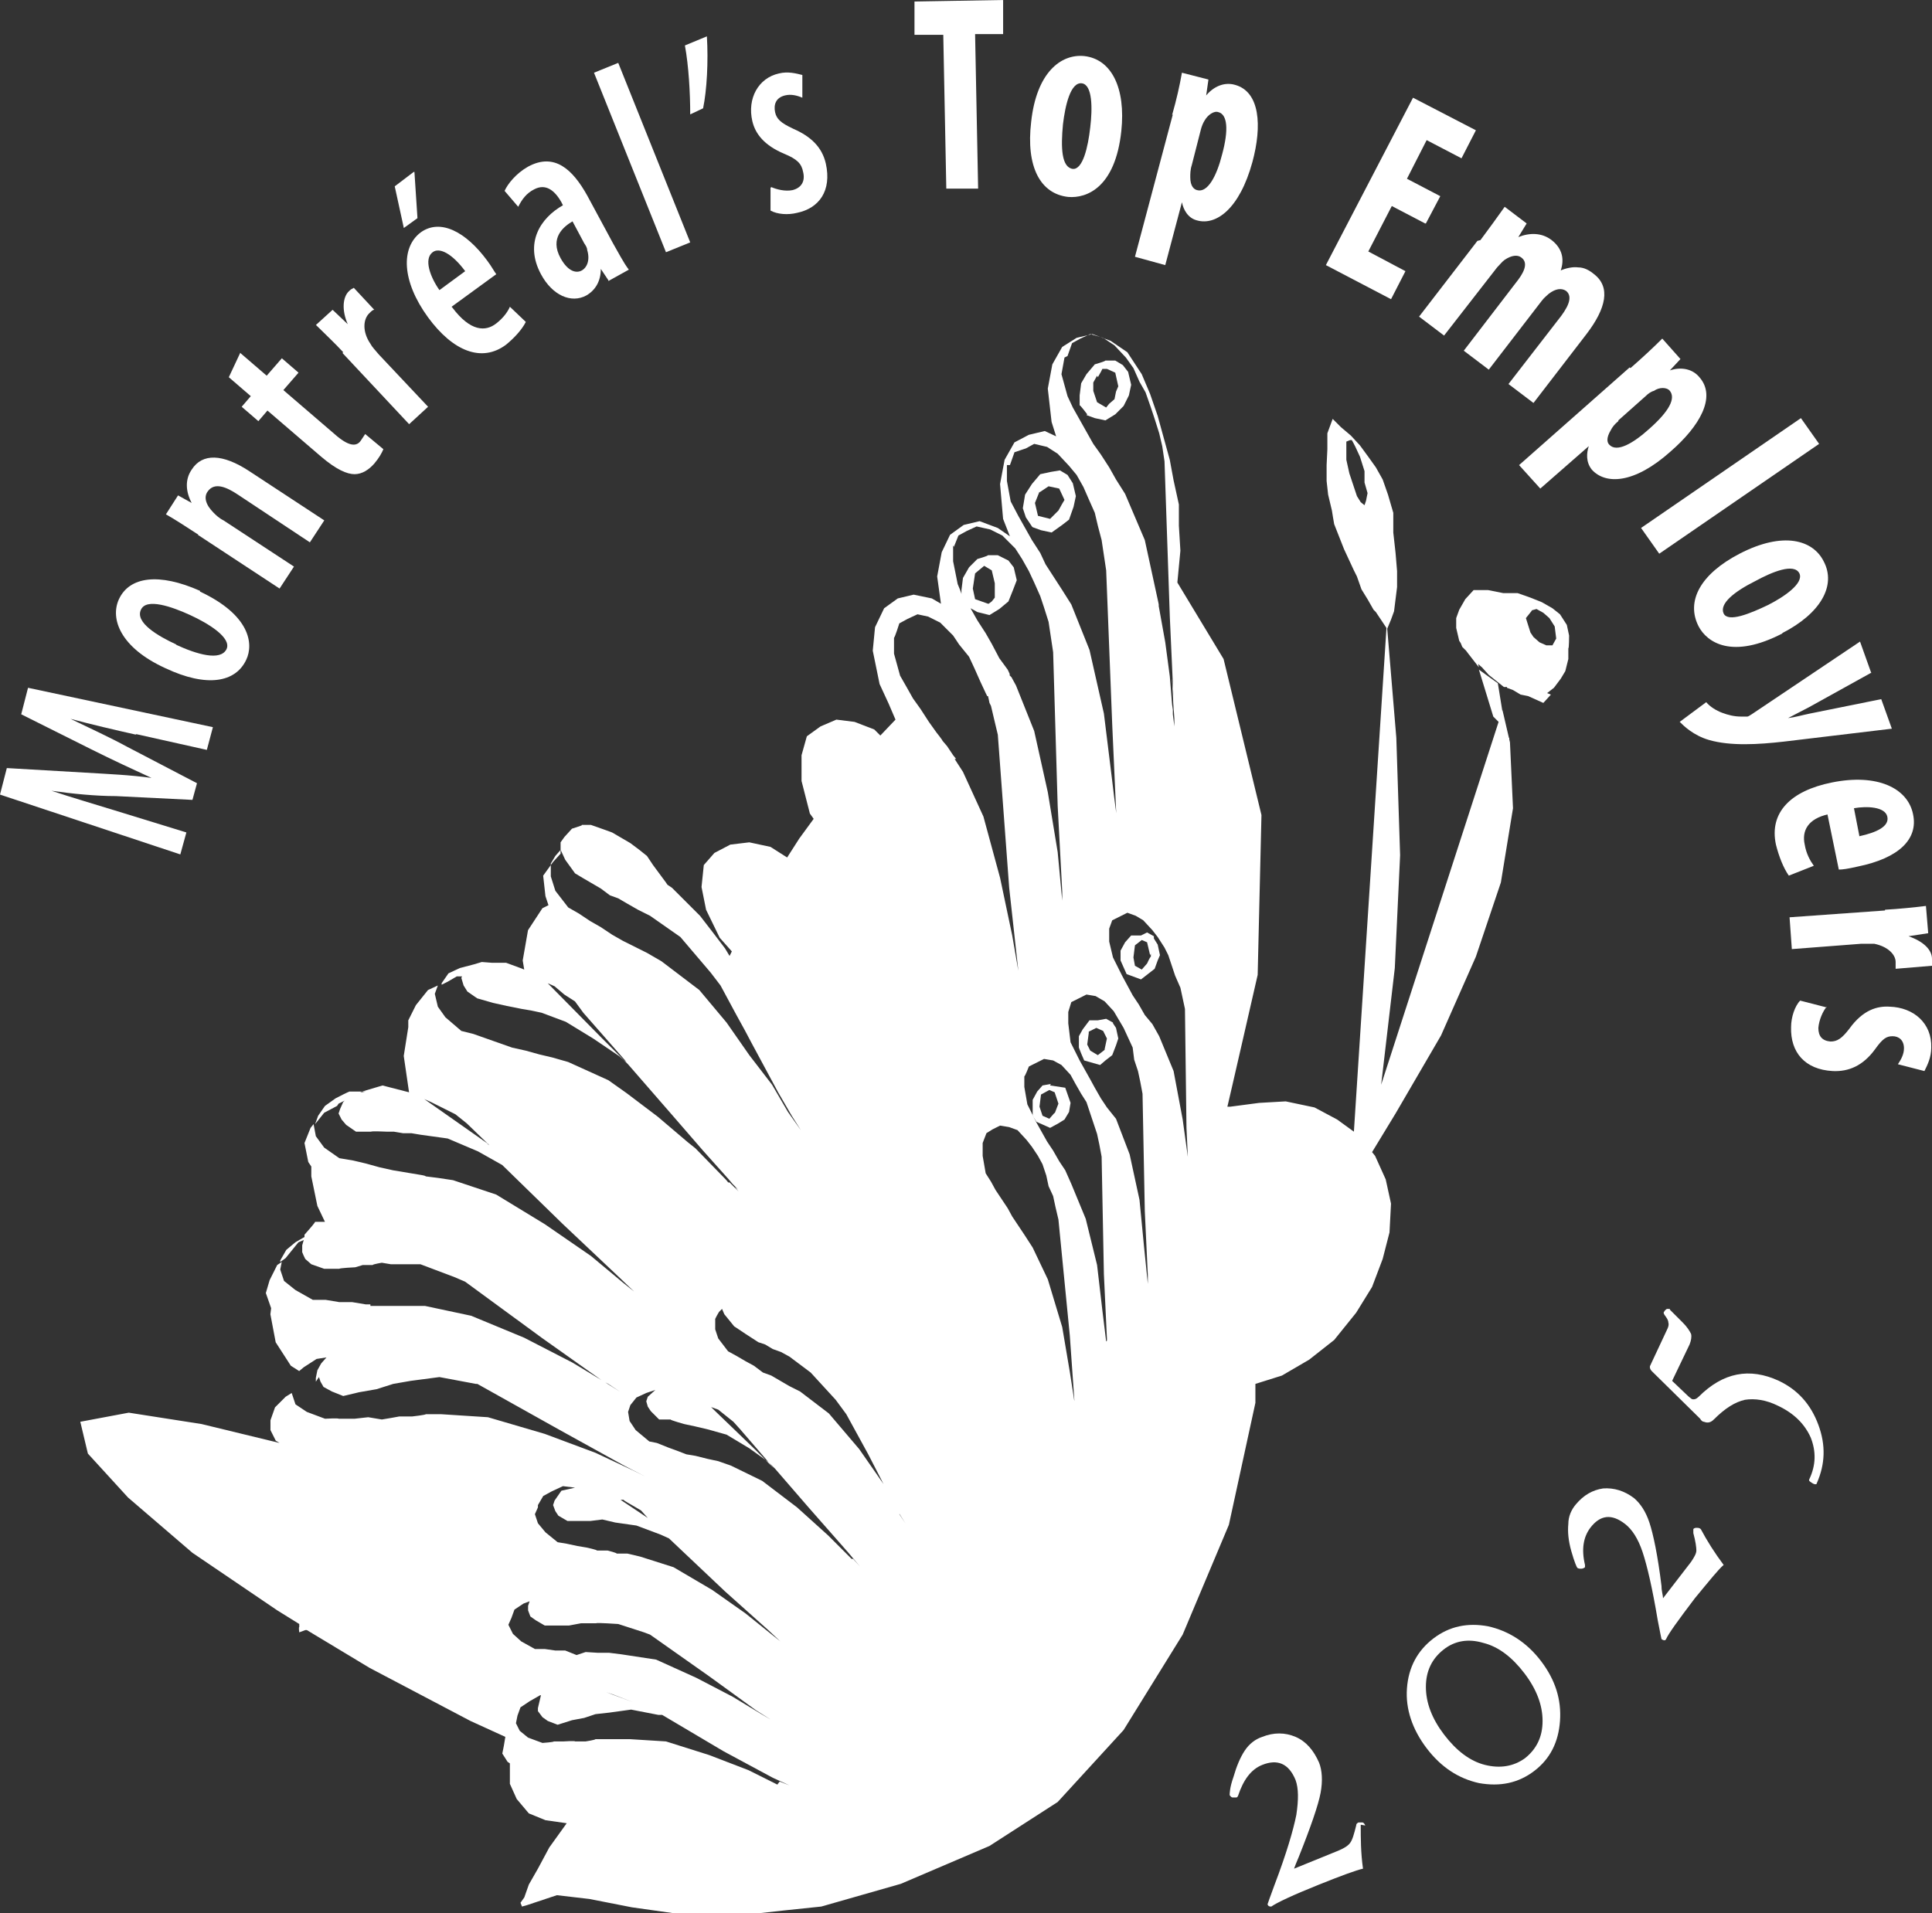 <?xml version="1.0" encoding="UTF-8"?>
<svg xmlns="http://www.w3.org/2000/svg" version="1.1" viewBox="0 0 255 252.6">
  <rect x="0" y="0" width="255" height="252.6" fill="#333333" stroke="none"/>
  <defs>
    <style>
      .cls-1 {
        fill: #fff;
      }
    </style>
  </defs>
  <!-- Generator: Adobe Illustrator 28.7.0, SVG Export Plug-In . SVG Version: 1.2.0 Build 136)  -->
  <g>
    <g id="Layer_1">
      <g id="surface1">
        <path class="cls-1" d="M18,97c-2.7-.6-6.1-1.4-8.7-2.1h0c2.5,1.2,5.3,2.5,7.5,3.7l9.2,4.8-.6,2.2-10.1-.5c-2.6,0-5.7-.3-8.5-.7h0c2.7.9,5.8,1.8,8.7,2.7l9.1,2.8-.8,2.9L0,104.9l.9-3.5,10.3.6c3.3.2,5.9.3,8.8.7h0c-2.6-1.2-5-2.3-8-3.8l-9.2-4.6.9-3.5,24.4,5.2-.8,3-9.4-2.1"/>
        <path class="cls-1" d="M23.2,85.1c2.8,1.3,5.9,2.2,6.7.6.7-1.5-2.4-3.4-4.8-4.5-2.4-1.1-5.8-2.3-6.5-.7-.8,1.7,2.3,3.5,4.7,4.6ZM26.4,78.1c6.6,3.1,7.1,6.9,6.1,9-1.4,3-5.2,3.7-10.7,1.1-5.9-2.7-7.3-6.5-6.1-9.1,1.4-3,5.3-3.5,10.7-1.1"/>
        <path class="cls-1" d="M26.2,70.6c-1.7-1.1-2.9-1.9-4.3-2.7l1.6-2.5,1.8,1h0c-.8-1.5-.9-3.1,0-4.4,1.4-2.2,4.1-2.1,7.6.2l9.9,6.5-1.9,2.9-9.5-6.3c-1.5-1-3.1-1.7-4-.4-.5.7-.3,1.7.8,2.8.3.3.7.7,1.3,1l9.3,6.1-1.9,2.9-10.8-7.1"/>
        <path class="cls-1" d="M31.6,46.5l3.6,3.1,2-2.3,2.2,1.9-2,2.3,7.1,6.1c1.7,1.4,2.6,1.3,3.1.6.2-.3.4-.6.6-.9l2.4,2c-.2.5-.6,1.2-1.2,1.9-.7.8-1.6,1.4-2.6,1.4s-2.4-.6-4.4-2.3l-7.1-6.1-1.2,1.4-2.2-1.9,1.2-1.4-2.9-2.5,1.5-3.2"/>
        <path class="cls-1" d="M45.3,46.5c-1.1-1.2-2.5-2.5-3.6-3.6l2.2-2,2,1.9h0c-.8-1.8-.7-3.6.2-4.4.2-.2.4-.3.6-.4l2.7,2.9c-.2,0-.4.2-.6.4-.9.8-1,2.5.1,4.1.2.4.6.8,1.1,1.4l6.5,6.9-2.5,2.3-8.8-9.4"/>
        <path class="cls-1" d="M61.4,35.8c-1.7-2.3-3.4-3.2-4.3-2.5-1.2.9-.3,3.3.9,5l3.4-2.5ZM59.7,40.6c2.4,3.2,4.4,3.2,5.8,2.1.9-.7,1.5-1.5,1.8-2.2l2.1,2c-.5,1-1.5,2.1-2.6,3-3.2,2.4-7,.9-10.3-3.6-3.5-4.8-3.6-9.2-1-11.2,2.6-1.9,6-.1,8.8,3.7.6.8.9,1.4,1.2,1.8l-5.9,4.3ZM54.7,22.7l.4,6.1-1.8,1.3-1.2-5.5,2.5-1.9"/>
        <path class="cls-1" d="M75.6,29.2c-1.2.7-3.1,2.2-1.6,4.9,1,1.8,2.1,2,2.8,1.6.7-.4,1.1-1.4.7-2.7,0-.3-.2-.6-.4-.9l-1.6-3ZM80.3,37l-1-1.5h0c0,1.6-.7,2.8-1.9,3.5-2,1.1-4.5,0-6-2.8-2.2-4.1-.1-7.4,2.9-9.1l-.2-.4c-.9-1.6-2.1-2.5-3.6-1.7-1,.5-1.6,1.3-2.1,2.3l-1.8-2.1c.4-.9,1.5-2.3,3.1-3.2,3.5-1.9,5.9.4,7.8,3.8l3.4,6.3c.7,1.2,1.4,2.6,2.1,3.5l-2.7,1.5"/>
        <path class="cls-1" d="M78.4,9.6l3.2-1.3,9.5,23.7-3.2,1.3-9.5-23.7"/>
        <path class="cls-1" d="M93.3,4.8c.2,3.3,0,7.1-.5,9.5l-1.7.8c0-2.8-.2-6.4-.7-9.1l2.9-1.2"/>
        <path class="cls-1" d="M101.8,24.7c.7.3,1.8.6,2.8.4,1.2-.3,1.7-1.2,1.4-2.4-.2-1.1-.8-1.7-2.5-2.4-2.6-1.1-3.8-2.6-4.2-4.3-.7-3,.8-5.7,3.5-6.3,1.2-.3,2.3,0,3.1.2v3c-.7-.3-1.5-.5-2.3-.3-1.2.3-1.5,1.2-1.3,2.2.2.9.7,1.4,2.4,2.2,2.3,1,3.8,2.4,4.3,4.6.8,3.6-.9,5.9-3.8,6.5-1.2.3-2.6.2-3.5-.3v-3"/>
        <path class="cls-1" d="M124.5,4.6h-3.8c0,0,0-4.4,0-4.4L132.4,0v4.5c0,0-3.7,0-3.7,0l.4,20.4h-4.2c0,0-.4-20.3-.4-20.3"/>
        <path class="cls-1" d="M140.3,16.4c-.3,3.1-.2,5.7,1.3,5.9,1.3.1,2-2.8,2.3-5.5.3-2.5.3-5.6-1.1-5.8-1.5-.2-2.2,2.9-2.5,5.4ZM148,17.3c-.8,7.5-4.6,8.9-7,8.7-3.7-.4-5.6-4-4.9-9.9.7-6.5,3.9-9,7-8.7,3.6.4,5.5,4.2,4.9,9.9"/>
        <path class="cls-1" d="M157.3,21.8c-.2.6-.2,1.2-.2,1.6,0,1.2.5,1.6.9,1.7,1.4.4,2.6-1.9,3.3-4.7.9-3.3.7-5.3-.5-5.6-.6-.2-1.4.4-1.8,1.1-.2.3-.4.8-.5,1.2l-1.2,4.7ZM154.7,15.2c.6-2.1,1-3.9,1.3-5.6l3.5.9-.3,2.1h0c1-1.2,2.4-1.8,3.8-1.4,3.3.9,3.6,5.4,2.3,10.2-1.7,6.2-4.8,8.4-7.3,7.7-1.2-.3-1.8-1.4-2-2.4h0s-2.2,8.3-2.2,8.3l-4-1.1,5-18.8"/>
        <path class="cls-1" d="M188.1,29.5l-4.4-2.3-3.1,6,4.9,2.6-1.9,3.7-8.6-4.5,11.5-22.1,8.3,4.3-1.9,3.7-4.6-2.4-2.6,5.1,4.4,2.3-1.9,3.6"/>
        <path class="cls-1" d="M195.4,31.7c1.2-1.6,2.2-3,3.2-4.4l2.9,2.2-1.1,1.8h0c1.5-.6,3.1-.6,4.4.4,1.4,1.1,1.7,2.5,1.2,4h0c.7-.3,1.6-.5,2.3-.4.8,0,1.5.4,2.1.9,2.2,1.7,1.6,4.5-1,7.9l-7,9.1-3.3-2.5,6.5-8.4c1.3-1.6,2.1-3.1,1.1-3.9-.6-.4-1.4-.3-2.3.4-.2.2-.6.5-.9.9l-7,9.1-3.3-2.5,6.9-9c.8-1,1.8-2.5.7-3.3-.5-.4-1.3-.3-2.2.3-.3.2-.6.6-1,1l-7,9-3.3-2.5,7.7-10"/>
        <path class="cls-1" d="M213.6,55.6c-.5.4-.8.8-1,1.2-.6,1-.5,1.6-.2,1.9,1,1.1,3.2-.2,5.3-2.1,2.6-2.3,3.5-4,2.7-5-.4-.5-1.4-.5-2.1,0-.4.1-.8.4-1.1.7l-3.6,3.2ZM215.2,48.6c1.6-1.4,3-2.7,4.2-3.9l2.4,2.7-1.4,1.5h0c1.5-.5,3-.2,3.9.9,2.3,2.6,0,6.5-3.8,9.8-4.8,4.3-8.6,4.4-10.4,2.4-.8-1-.7-2.2-.4-3.1h0s-6.4,5.6-6.4,5.6l-2.8-3.1,14.6-12.9"/>
        <path class="cls-1" d="M237.7,55.2l2.4,3.4-21.1,14.5-2.4-3.4,21.1-14.5"/>
        <path class="cls-1" d="M231.7,76.7c-2.8,1.4-4.8,3-4.2,4.3.6,1.2,3.5,0,5.8-1.1,2.2-1.1,4.8-2.9,4.2-4.2-.7-1.4-3.6-.2-5.8,1ZM235.3,83.6c-6.7,3.5-10,1.2-11.1-.9-1.7-3.3.2-6.9,5.4-9.6,5.8-3,9.7-1.8,11.1,1,1.7,3.2-.4,6.9-5.5,9.5"/>
        <path class="cls-1" d="M247,88.8l-8.3,4.6c-1,.5-1.9,1-2.7,1.4h0c.9-.1,1.9-.4,2.9-.6l9.4-1.9,1.4,3.9-14.2,1.7c-3.5.4-7.1.6-9.9-.2-2.1-.6-3.4-1.9-3.9-2.4l3.5-2.6c.5.6,1.3,1.1,2.1,1.4.8.3,1.6.5,2.5.5.4,0,.6,0,.8,0,.2,0,.4-.2.6-.3l14.3-9.6,1.5,4.2"/>
        <path class="cls-1" d="M245.4,110.4c2.3-.5,4-1.3,3.7-2.6-.3-1.3-2.7-1.4-4.4-1.1l.7,3.6ZM241.3,107.5c-2.7.6-3.5,2.2-3.1,4,.2,1.2.7,2.1,1.2,2.8l-3.3,1.3c-.7-1-1.3-2.5-1.7-4.1-.9-4.2,1.9-7.1,7.4-8.2,5.9-1.2,10,.7,10.7,4.2.7,3.3-1.9,5.8-7.3,6.9-1.3.3-2,.4-2.5.4l-1.5-7.3"/>
        <path class="cls-1" d="M248.8,120.1c1.8-.1,3.8-.3,5.4-.5l.3,3.6-2.6.4h0c2,.7,3.1,1.8,3.1,3,0,.4,0,.6,0,.9l-4.8.4c0-.3,0-.6,0-.9,0-.9-.9-2-2.8-2.4-.4,0-1,0-1.8,0l-9.1.7-.3-4.2,12.6-.9"/>
        <path class="cls-1" d="M241.1,132.9c-.5.6-1,1.7-1.1,2.8,0,1.1.5,1.7,1.6,1.8.9,0,1.5-.4,2.5-1.7,1.8-2.5,3.7-3,5.3-2.9,3.2.1,5.6,2.2,5.5,5.4,0,1.3-.5,2.3-.9,3.1l-3.5-.9c.4-.6.8-1.3.8-2.1,0-1.1-.7-1.6-1.5-1.6-.8,0-1.3.3-2.3,1.7-1.6,2.2-3.5,3-5.6,2.9-3.7-.2-5.6-2.5-5.5-5.8,0-1.3.5-2.8,1.2-3.5l3.5.9"/>
        <path class="cls-1" d="M157.4,158.5l-.5-4.9-.8-5.8-1.2-6.4-1.9-4.6-.9-1.6-1-1.2-.8-1.4-.8-1.2-1.4-2.6-1.2-2.4-.5-2.1v-1.7s.4-1.1.4-1.1l1-.5,1-.5,1.1.4,1,.6,1.2,1.3.7.9.9,1.4.5,1,.5,1.5.4,1.2.7,1.6.3,1.4.3,1.4.2,15.7.4,8.5v2.6c0,0,0-1.5,0-1.5ZM151.5,169.5l-.5-4.9-.6-6.2-1.3-6-1.8-4.7-1.2-1.5-.8-1.2-.8-1.4-.6-1.1-1.4-2.5-1.2-2.4-.3-2.5v-1.5c0,0,.4-1.3.4-1.3l1-.5,1-.5,1.2.2,1.2.7,1.2,1.3,1.3,2.2,1.2,2.6.2,1.6.5,1.5.3,1.4.3,1.6.3,15.5.4,8.5v2.6c0,0,0-1.5,0-1.5ZM146,177.1l-.5-4.1-.7-6-1.5-6.1-1.9-4.6-.8-1.8-.8-1.2-.8-1.4-.8-1.2-1.4-2.5-1.2-2.4-.4-2.3v-1.4c.1,0,.6-1.3.6-1.3l1-.5,1-.5,1.2.2,1.1.6,1.2,1.3.6,1.1.8,1.4.7,1.1.5,1.5.4,1.2.5,1.5.3,1.4.3,1.6.3,15.5.4,8.5v.3s0,.6,0,.6v1.5c0,0,0-2.1,0-2.1ZM141.9,185.6l-.7-4.5-1-5.9-1.9-6.3-2-4.2-1.1-1.7-.8-1.2-.8-1.2-.6-1.1-.8-1.2-.8-1.2-.6-1.1-.7-1.1-.4-2.3v-1.7s.5-1.3.5-1.3l.8-.5,1-.5,1.2.2,1.1.4,1.2,1.3.7.9.8,1.2.6,1.1.5,1.5.3,1.4.6,1.3.3,1.4.4,1.7,1.5,15.3.6,8.5v.6s0,.3,0,.3v1.5c0,0,0-1.8,0-1.8ZM126.2,100.2l-.4-.5-.8-1.2-.6-.7h0c0-.1-.8-1.1-.8-1.1l-1-1.4-1.1-1.7-1-1.4-.9-1.6-.8-1.4-.8-2.9v-2.1c.1,0,.7-1.9.7-1.9l1.1-.6,1.3-.6,1.4.3,1.6.8,1.7,1.7.8,1.2,1.3,1.6.7,1.5.8,1.8.7,1.5.2.4h.1c0-.1.2.9.2.9l.2.4.4,1.7.5,2.1,1.5,20.2,1.2,10.9v.6c0,0,.2,1,.2,1l.2,1.8-.3-2.8-.9-5.2-1.6-7.6-2.2-8.1-2.7-5.9-1.1-1.7ZM119,199.8l-2.4-3.9-3.2-4.6-4-4.7-3.8-2.9-1.4-.7-1.2-.7-1.2-.7-1.1-.4-1.2-.9-1.1-.6-1.2-.7-1.1-.6-1.3-1.7-.4-1.2v-1.3c-.1,0,.5-1,.5-1l.4-.4.3.7,1.3,1.6,1.5,1,1.7,1.1.9.3,1,.6,1.1.4,1.1.6,2.8,2.1,3.3,3.6,1.4,1.9,2.9,5.3,3.7,7.2,1.2,1.9-.8-1.2ZM93.7,185.7l1.1.4,1,.8,1,.8.9,1,4.4,5.1-2.4-2.4-5.5-5.3-.4-.4ZM112.4,205.8l-3.1-3.1-4.1-3.7-4.6-3.5-4.1-2-1.7-.6-1.4-.3-1.6-.4-1.2-.2-1.3-.5-1.1-.4-1.5-.6-1-.2-1.8-1.5-.8-1.2-.2-1.2.3-.9.8-1,1.3-.6,1.2-.4-1,.9-.2.6.2.7.4.6,1.1,1.1h1.5c0,.1,1.8.6,1.8.6l1.4.3,1.7.4,2.5.7,3,1.8,2.5,1.8.9.9,4.5,5.2,5.1,5.8,1.6,1.9-.9-1ZM102.6,235.6l-3.8-1.9-5.2-2-5.7-1.8-4.8-.3h-1.7s-1.5,0-1.5,0h-1.3c0,.1-1.3.3-1.3.3h-1.4c0-.1-1.5,0-1.5,0h-1.3c0,.1-1.5.2-1.5.2l-1.9-.7-1.1-.9-.5-1,.2-1,.4-1.1,1.2-.8,1.4-.8h.4c0,0-.3,0-.3,0l-.4,1.7v.4s.6.8.6.8l.7.5,1.3.5,1.9-.6,1.6-.3,1.5-.5,1.8-.2,2.9-.4,3.6.7h.5c0,0,8.1,4.8,8.1,4.8l6.5,3.5,2.2,1-1.3-.5ZM83.5,224.7l-3.5-1.3.9.3,1.3.5,1.3.5h0ZM67.6,215.5l-.5-1,.4-.9.4-1.1,1.2-.8.8-.3-.2.6v.6s.3.8.3.8l.7.5,1.2.7h1.5c0,0,1.7,0,1.7,0l1.6-.3h2c0-.1,2.9.1,2.9.1l3.4,1.1.8.3,7.8,5.5,6.2,4.5,1.9,1.2-1.2-.7-3.8-2.3-4.8-2.5-5.3-2.4-4.6-.7-1.6-.2h-1.5c0,0-1.6-.1-1.6-.1l-1.2.4-1.5-.6h-1.3c0,0-1.4-.2-1.4-.2h-1.3c0,0-1.8-1-1.8-1l-1.1-1ZM71,198.7l.7-1.2,1.1-.6,1.5-.7,1.6.2-1.8.4-.9,1.3-.2.6.3.8.4.6,1.2.7h1.5c0,0,1.5,0,1.5,0l1.6-.2,1.7.4,2.8.4,3.2,1.2,1.1.5,7.4,7,5.7,5.1,1.6,1.5-1-.8-3.6-2.9-4.4-3.1-5.1-3-4.4-1.4-1.7-.4h-1.4c0-.1-1.2-.4-1.2-.4h-1.4c0-.1-1.4-.4-1.4-.4l-1.2-.2-1.4-.3-1.2-.2-1.6-1.3-1-1.2-.4-1.2.4-.9ZM77.5,196.2h-1.5c0,0,1.3,0,1.3,0h.2ZM83.4,198.7l1.2.7.9,1-3.6-2.4h.4c0,.1,1.1.7,1.1.7ZM95.8,135h.1s-3.6-4.3-3.6-4.3l-5-3.8-1.9-1.1-1.6-.8-1.6-.8-1.4-.8-1.5-1-1.4-.8-1.5-1-1.4-.8-1.7-2.2-.6-1.9v-1.7l.6-1,.7-.8h0s.6,1.3.6,1.3l1.3,1.8,1,.6,1.2.7,1.2.7,1.2.9,1.1.4,1.2.7,1.4.8,1.6.8,4,2.8,4,4.7,1.3,1.7,2.1,3.9h0s1.1,2,1.1,2l.9,1.7,3.5,6.5,1.8,3.1,1.2,1.9h0s.2.3.2.3l-.2-.3h0s-1.7-2.4-1.7-2.4l-2.1-3.6-3-3.9-3-4.3ZM130.4,79.7l-1.7-.6-.3-1.4.3-2,1.2-1,1,.6.4,1.7v.9c0,0,0,1,0,1l-.4.5-.4.3h-.2ZM125.9,72.2l.6-1.5,1.1-.6,1.3-.6,1.8.4,1.6.8,1.7,1.7.9,1.4.9,1.6.7,1.5.8,1.8.5,1.5.6,1.9.3,2,.3,2,.6,20.3.6,11.3v3.2c0,0,0-2,0-2l-.6-6.4-1.3-7.9-1.8-8.1-2.4-6-.6-1.1-.3-.3h.1c0-.1-.3-.7-.3-.7l-1.1-1.5-1-1.9-.8-1.4-1.1-1.7-.9-1.6.9.5,1.6.4,1.3-.8,1.2-1,.6-1.5.5-1.3-.4-1.7-.7-.9-1.4-.7h-1.3c0,.1-1.4.5-1.4.5l-1.1,1.1-.8,1.4-.2,1.6v.6c.1,0-.5-1.4-.5-1.4l-.6-3v-2.1ZM133.3,61.4l.6-1.7,1.5-.5,1.1-.6,1.7.4,1.4.9,1.5,1.6,1,1.2.9,1.6.7,1.6.8,1.8.4,1.7.5,1.9.3,2,.3,2,.8,20.4.5,11.1.2,3.5v-2c-.1,0-.8-6-.8-6l-1-8.1-1.9-8.4-2.4-6-1.2-1.9-1.1-1.7-1.1-1.7-.7-1.5-1.1-1.7-.9-1.6-.9-1.6-1-1.9-.5-2.7v-2.1ZM140.9,47l.6-1.7,1.1-.6,1.3-.6,1.7.5,1.5,1,1.5,1.6,1,1.4.8,1.8.8,1.4.7,2,.5,1.5.6,1.9.4,1.7.3,2,.7,20.5.5,11.1v.2s.1,1.1.1,1.1v2.1c0,0-.2-1.6-.2-1.6v-.6s-.1-.7-.1-.7l-.3-3.7-.6-4.5-.9-5v.2c.1,0,0-.4,0-.4l-1.8-8.3-2.6-6.1-1.2-1.9-.9-1.6-1.1-1.7-1-1.4-.9-1.6-.9-1.6-.9-1.6-.7-1.5-.8-2.9.4-2.2ZM64.4,151l-8.4-5.9h0s.9.4.9.4l1.8.9,1.4.7,1.5,1.2,3,2.9-.3-.2ZM180.3,66.1l-.2.6-.5-.4-.5-.8-.5-1.5-.5-1.5-.4-1.8v-1.3c0,0,0-1.1,0-1.1l.5-.2h.2c0-.1.5.9.5.9l.6,1.3.6,1.9v1.5c0,0,.4,1.4.4,1.4l-.2,1ZM42.1,181.8l.2.6.4.7,1.1.6,1.5.6,2.1-.5,2.3-.4,2.2-.7,2.3-.4,3.8-.5,4.8.9h.2s10.9,6.1,10.9,6.1l8.5,4.7,2.7,1.4-1.6-.8-4.9-2.3-6.7-2.5-7.5-2.2-6.2-.4h-2c0,.1-1.8.3-1.8.3h-1.7s-1.1.2-1.1.2l-1.2.2-1.8-.3-1.8.2h-2.1c0-.1-1.8,0-1.8,0l-2.4-.9-1.5-1-.5-1.5-.8.5-1.4,1.4-.6,1.7v1.3c0,0,.7,1.4.7,1.4l.5.3h0s-10.3-2.5-10.3-2.5l-9.6-1.5-6.4,1.2,1,4.2,5.3,5.8,8.5,7.3,11.2,7.6,2.9,1.8v.4c-.1,0,0,.7,0,.7l.8-.3h.2c0,0,8.3,5,8.3,5l13.3,7,4.6,2.1h0s-.2,1.2-.2,1.2l-.2,1,.7,1.1.3.2h0c0,.1,0,2.7,0,2.7l.9,2,1.6,1.9,2.2.9,2.8.4-2.3,3.2-1.5,2.8-1.2,2.1-.6,1.7-.5.7.2.5.7-.2,1.2-.4,2.7-.9,4.3.5,5.6,1.1,7.1,1h8.1c0-.1,9.8-1.1,9.8-1.1l10.5-3,11.7-5,9-5.8,8.7-9.5,7.8-12.6,6.1-14.5,3.5-16.1v-2.5c0,0,3.5-1.1,3.5-1.1l3.6-2.1,3.3-2.6,2.9-3.6,2.1-3.4,1.4-3.7.9-3.5.2-3.8-.7-3.2-1.4-3.1-.4-.5,3.1-5.1,6-10.3,4.6-10.4,3.3-9.8,1.6-9.8-.4-8.7-1-4.3v.2c0,0-.6-3.7-.6-3.7l-.7-.5-1.8-1.3,1.9,6.2.7.7-15.5,47.9h0c0,0,1.8-15.4,1.8-15.4l.7-14.9-.5-15.5-1.2-14.4.5-1.2.4-1.1.2-1.6.2-1.6v-2.1s-.2-2.4-.2-2.4l-.3-2.7v-2.6c0,0-.7-2.4-.7-2.4l-.7-2-.9-1.6-1-1.4-1.1-1.5-1.2-1.3-1.3-1.1-1.1-1.1-.7,1.9v2.1s-.1,2.1-.1,2.1v2.1s.2,1.8.2,1.8l.5,2.1h0c0,.1.3,1.8.3,1.8l1.3,3.3,1.3,2.8.4.8.6,1.7.8,1.3.8,1.4.3.3h0l1.4,2.1-4.3,66.5-2.2-1.6-3-1.6-3.8-.8-3.5.2-3.8.5h-.4c0,.1,4-17.4,4-17.4l.5-21.1-5-20.6-6.1-10.1.4-4.2-.2-3.3v-2.8s-.7-3.2-.7-3.2l-.5-2.7-.8-2.9-.8-2.9-1-2.9-1.1-2.6-1.9-2.9-2.2-1.5-2.4-.9-2.1.5-1.9,1.2-1.3,2.3-.6,3.2.5,4.4.6,1.9-1.5-.7-2.1.5-1.9,1-1.3,2.3-.6,3.2.4,4.6.9,2.3-1.6-1.1-2.4-.9-2.1.5-1.8,1.3-1.1,2.3-.6,3.2.5,3.6-1.2-.7-2.4-.5-2.1.5-1.8,1.3-1.2,2.5-.3,3.1.9,4.4,1.2,2.6.9,2.1-2,2.1-.8-.8-2.6-1-2.4-.3-2.1.9-1.8,1.3-.7,2.5v3.4s1.1,4.3,1.1,4.3l.5.7-1.9,2.6-1.6,2.5-2.2-1.4-2.8-.6-2.5.3-2.1,1.1-1.4,1.6-.3,2.9.6,3,1.8,3.7,1.6,1.8-.3.6-.6-1-1.6-2.1-1.7-2.2-1.7-1.7-2-2-.6-.4-.2-.3-1.7-2.3-.8-1.2-1-.8-1.2-.9-1.2-.7-1.2-.7-1.1-.4-1.7-.6h-1.2c0,.1-.1.1-.1.1l-1.2.4-1,1.1-.5.7v1.5c0,0-1,1.1-1,1.1l-1.3,1.8.3,2.7.4,1.2-.8.4-1.9,2.9-.7,4,.2,1.2-.5-.2-1.9-.7h-1.9c0,0-1.3-.1-1.3-.1l-1,.3-.8.5.8-.5-1.9.5-1.5.7-.9,1.3v.2c0,0,.8-.4.8-.4l1.2-.7h.7s-.1.2-.1.2l.3,1,.5.8,1.3.9,2.1.6,1.8.4,1,.2,1,.2,1.2.2,1.4.3,3.2,1.2,3.6,2.2,3.4,2.3.7.6-3-3-7.1-7.2h0s.9.4.9.4l1.3,1.1,1.4.9,1.1,1.5,5.7,6.5-.4-.3.6.6,6,6.9,3.9,4.5,3.4,3.8.5.6.7.7-.4-.3.5.6-1.2-1.2h-.2c0-.1-.6-.7-.6-.7l-3.7-3.8-1-.8-4-3.4-4.1-3.1-2.4-1.7-5.3-2.4-2.1-.6-1.7-.4-1.8-.5-1.8-.4-1.7-.6-1.7-.6-1.7-.6-1.6-.4-2.1-1.8-1-1.4-.4-1.7.4-1.1-1.3.6-1.6,2-1,2v.5c0,0,0,.4,0,.4l-.6,3.8.7,4.8-3.5-.9-2.7.8h.5s-1.2.2-1.2.2h.3s.4-.2.4-.2h-1.6c0-.1-1.9.9-1.9.9l-1.4,1-.9,1.3-.4,1.1h0s1.2-1.5,1.2-1.5l1.7-.9.2-.3.8-.4-.2.2-.4.9-.2.6.4.8.6.7,1.3.9h2c0-.1,2.1,0,2.1,0h.9c0,0,1.2.2,1.2.2h1.1s1.2.2,1.2.2l3.6.5,4,1.7,3.2,1.8,8,7.8,7.2,6.8,2.2,2.1-1.5-1.2-4.2-3.5-6.1-4.2-6.4-3.9-5.7-1.9-2-.3-1.6-.2h0c0-.1-.7-.2-.7-.2l-1.8-.3-1.8-.3-1.8-.4-1.8-.5-1.7-.4-1.8-.3-2-1.4-1.1-1.5-.3-1.6-.4.5-.8,2,.5,2.5.4.6v1.3c0,0,.8,3.9.8,3.9l1,2.1h-1.3c0,.1-.7.9-.7.9l-.7.8v.3c0,0,0,0,0,0h0c0,0-1.2.7-1.2.7l-1.2,1-.8,1.4v.2s.7-.5.7-.5l1.7-2.1.7-.3-.2.7v.8c-.1,0,.4,1,.4,1l.8.7,1.7.6h2c0-.1,2.1-.2,2.1-.2l1-.3h1.3c0-.1,1.2-.3,1.2-.3l1.2.2h3.9s4.5,1.7,4.5,1.7l1.4.6,10.1,7.4,7.9,5.6.5.3.4.2,1.5,1-1.9-1.2-4.3-2.6-6.4-3.3-7-2.9-6.1-1.3h-1.9c0,0-1.7,0-1.7,0h-1.9c0,0-1.7,0-1.7,0v-.2s-.6,0-.6,0l-1.8-.3h-1.7s-1.8-.3-1.8-.3h-1.7s-2.3-1.3-2.3-1.3l-1.5-1.2-.5-1.5.2-1-.6.4-1,2-.5,1.7.7,2h0s-.1.8-.1.8l.7,3.7,2,3.1,1.1.7.6-.5,1.7-1.1,1.3-.2-.7.8-.5.9-.2,1v.5"/>
        <path class="cls-1" d="M154.7,89.7l.2,3.9.2,1.8v.4s-.1-3.3-.1-3.3l-.3-2.9h0"/>
        <path class="cls-1" d="M199.1,97.4v.4s.1.4.1.4v-.8Z"/>
        <path class="cls-1" d="M202.1,80.6l.7-.2.9.5.8.7.7,1.1.2,1.6-.5.9h-.8c0,0-.9-.4-.9-.4l-.8-.7-.4-.6-.6-1.9.8-1ZM194.8,87.4l.8.7.9,1,1,.8h0s1,.8,1,.8h.4c0,.1,0,.1,0,.1l.8.3,1,.6,1,.2,2,.9,1-1.1-.5-.2.9-.7.9-1.2.6-1,.4-1.6v-1.4c.1,0,.1-1.7.1-1.7l-.3-1.4-.9-1.4-1-.8-1.4-.8-1.5-.6-1.7-.6h-1.9c0,0-2-.4-2-.4h-1.9c0,0-1.1,1.2-1.1,1.2l-.8,1.4-.4,1.1v1c0,0,0,.3,0,.3l.4,1.7.2.3.2.5.5.5.3.4,1.4,1.8h0s-.2-.8-.2-.8h0"/>
        <path class="cls-1" d="M137.2,65l1.2-.8,1.4.3.7,1.5-.3.5-.5.9-1.1,1.1-1.6-.4-.4-1.7.6-1.5ZM136.3,69.6l1.1.4,1.4.3,1.4-1,.9-.7.6-1.7.3-1.4-.4-1.7-.7-1.1-1-.6-1.2.2-1.4.3-1.1,1.3-.9,1.4-.3,1.8.4,1.2.8,1.2"/>
        <path class="cls-1" d="M144.9,49.8l.4-.7.2-.4h.6s1.1.5,1.1.5l.4,1.8-.3.7-.2,1-.7.6-.4.5-1.2-.7-.5-1.5v-1.1s.5-.9.5-.9ZM143.4,54.8l1.1.4,1.4.3,1.3-.8,1.1-1.1.7-1.4.3-1.4-.4-1.7-.7-.9-1-.6h-1.3c0,.1-1.4.5-1.4.5l-1.1,1.3-.7,1.2-.2,1.6v1.3c.1,0,1,1.2,1,1.2"/>
        <path class="cls-1" d="M145.8,138.6l-.9.7-1-.6-.4-.8.2-1.5v-.2s1-.5,1-.5l.9.4.5,1-.3,1.4ZM146.9,135l-.9-.5-1.1.2h-1.1s-.9,1.2-.9,1.2l-.5.9v1.4c-.1,0,.7,1.8.7,1.8l2.1.6.7-.6.9-.7.5-1.3.3-.9-.3-1.4-.4-.6"/>
        <path class="cls-1" d="M139.2,146.9l-.7.8-.9-.4-.4-1.2.2-1.6,1.1-.6.7.3.5,1.5-.5,1.3ZM138.7,143.1l-1.1.2-.7.8-.6,1.1v1.2c0,0,0,.9,0,.9l.5.8.9.4.9.4,1.1-.6.8-.5.6-1,.2-1.2-.7-2-2-.3"/>
        <path class="cls-1" d="M151.9,125.9v.4c-.1,0-.5.9-.5.9l-.7.8-.9-.5-.2-1.1.2-1.6.9-.7.7.3.4,1.7ZM152.3,123.6l-.9-.5-.8.4h-1.3c0,0-.8.9-.8.9l-.6,1.1v1.3c0,0,.8,1.8.8,1.8l1.9.7.9-.7.9-.7.4-1.1.3-.7-.3-1.4-.5-.8"/>
        <g>
          <path class="cls-1" d="M179.6,240.9c0,1.8,0,3.7.3,5.8-.9.2-2.8.9-5.8,2.1-3.5,1.4-5.6,2.4-6.3,2.9-.2,0-.4,0-.5-.3,0,0,.3-.9.9-2.5,1.6-4.2,2.5-7.3,2.9-9.3.3-2,.3-3.5-.1-4.6-.9-2.2-2.4-2.8-4.4-2-1.5.6-2.5,2-3.2,4.1,0,0-.1.2-.2.2-.2,0-.4,0-.5,0-.2,0-.3-.2-.4-.3,0-.2,0-1,.5-2.4.4-1.4.9-2.6,1.5-3.5.6-.9,1.4-1.5,2.3-1.8,1.5-.6,3-.6,4.4,0,1.4.6,2.4,1.8,3.1,3.4.4,1,.5,2.4.2,4-.3,1.6-1.3,4.5-2.9,8.5-.3.7-.5,1.2-.6,1.5l5.9-2.4c.7-.3,1.2-.6,1.5-1,.3-.4.5-1.1.8-2.3,0-.2.1-.3.3-.4.1,0,.3,0,.5,0,.2,0,.3.2.4.4Z"/>
          <path class="cls-1" d="M203.4,219.3c1.9,2.5,2.7,5.1,2.5,7.9-.2,2.8-1.3,5-3.4,6.6-2.1,1.6-4.5,2.1-7.3,1.6-2.7-.6-5-2.1-6.9-4.6-1.9-2.5-2.8-5.2-2.6-7.9.2-2.8,1.4-5,3.5-6.6,2.1-1.6,4.5-2.1,7.2-1.6,2.7.6,5.1,2.1,7,4.6ZM201.2,220.9c-1.6-2.1-3.4-3.5-5.4-4-2-.6-3.8-.3-5.3.9-1.5,1.2-2.3,2.8-2.3,4.9s.8,4.2,2.4,6.3c1.6,2.1,3.4,3.5,5.4,4,2,.5,3.8.2,5.3-.9,1.5-1.2,2.3-2.8,2.3-4.9,0-2.1-.8-4.2-2.4-6.3Z"/>
          <path class="cls-1" d="M224.5,201.9c.8,1.5,1.8,3.1,3,4.7-.7.6-1.9,2.1-3.8,4.4-2.2,2.9-3.5,4.7-3.8,5.4-.1.2-.3.2-.6,0,0,0-.2-.9-.5-2.5-.7-4.2-1.4-7.2-2-9-.6-1.8-1.4-3-2.3-3.7-1.8-1.4-3.3-1.2-4.6.5-.9,1.2-1.2,2.8-.7,4.9,0,0,0,.2,0,.3-.1.1-.3.2-.5.2-.2,0-.3,0-.5-.1-.1-.1-.4-.8-.8-2.2-.4-1.4-.5-2.6-.4-3.6,0-1,.4-1.9,1-2.6,1-1.2,2.2-1.9,3.6-2.1,1.4-.1,2.8.3,4.1,1.3.8.7,1.5,1.7,2,3.2.5,1.5,1.1,4.3,1.6,8.4,0,.7.2,1.2.2,1.6l3.7-4.8c.4-.6.7-1.1.7-1.5s-.1-1.2-.4-2.3c0-.2,0-.3,0-.5,0-.1.2-.2.4-.2.2,0,.3,0,.5.1Z"/>
          <path class="cls-1" d="M220.4,172.9l1.7,1.7c.6.6.9,1.1,1.1,1.5.1.4,0,.9-.2,1.4l-2.3,4.8,2.1,2c.2.2.4.3.5.4.3.1.6,0,.9-.3,3.2-3.2,6.7-3.9,10.6-2.1,2.5,1.2,4.2,3.1,5.2,5.8,1,2.7.9,5.2-.2,7.7,0,.2-.3.2-.6,0-.3-.2-.5-.3-.4-.5.9-1.9.9-3.7.2-5.5-.8-1.8-2.2-3.2-4.3-4.2-1.6-.8-3.1-1-4.4-.8-1.3.3-2.6,1.1-4.1,2.6-.4.4-.8.5-1.3.3-.2,0-.4-.2-.5-.4l-6.4-6.3c-.2-.2-.3-.5-.2-.7l2.2-4.7c.2-.4.3-.7.2-1,0-.3-.2-.6-.5-1-.1-.2-.2-.3,0-.5,0-.1.2-.2.3-.3.1,0,.3,0,.4,0Z"/>
        </g>
      </g>
    </g>
  </g>
</svg>